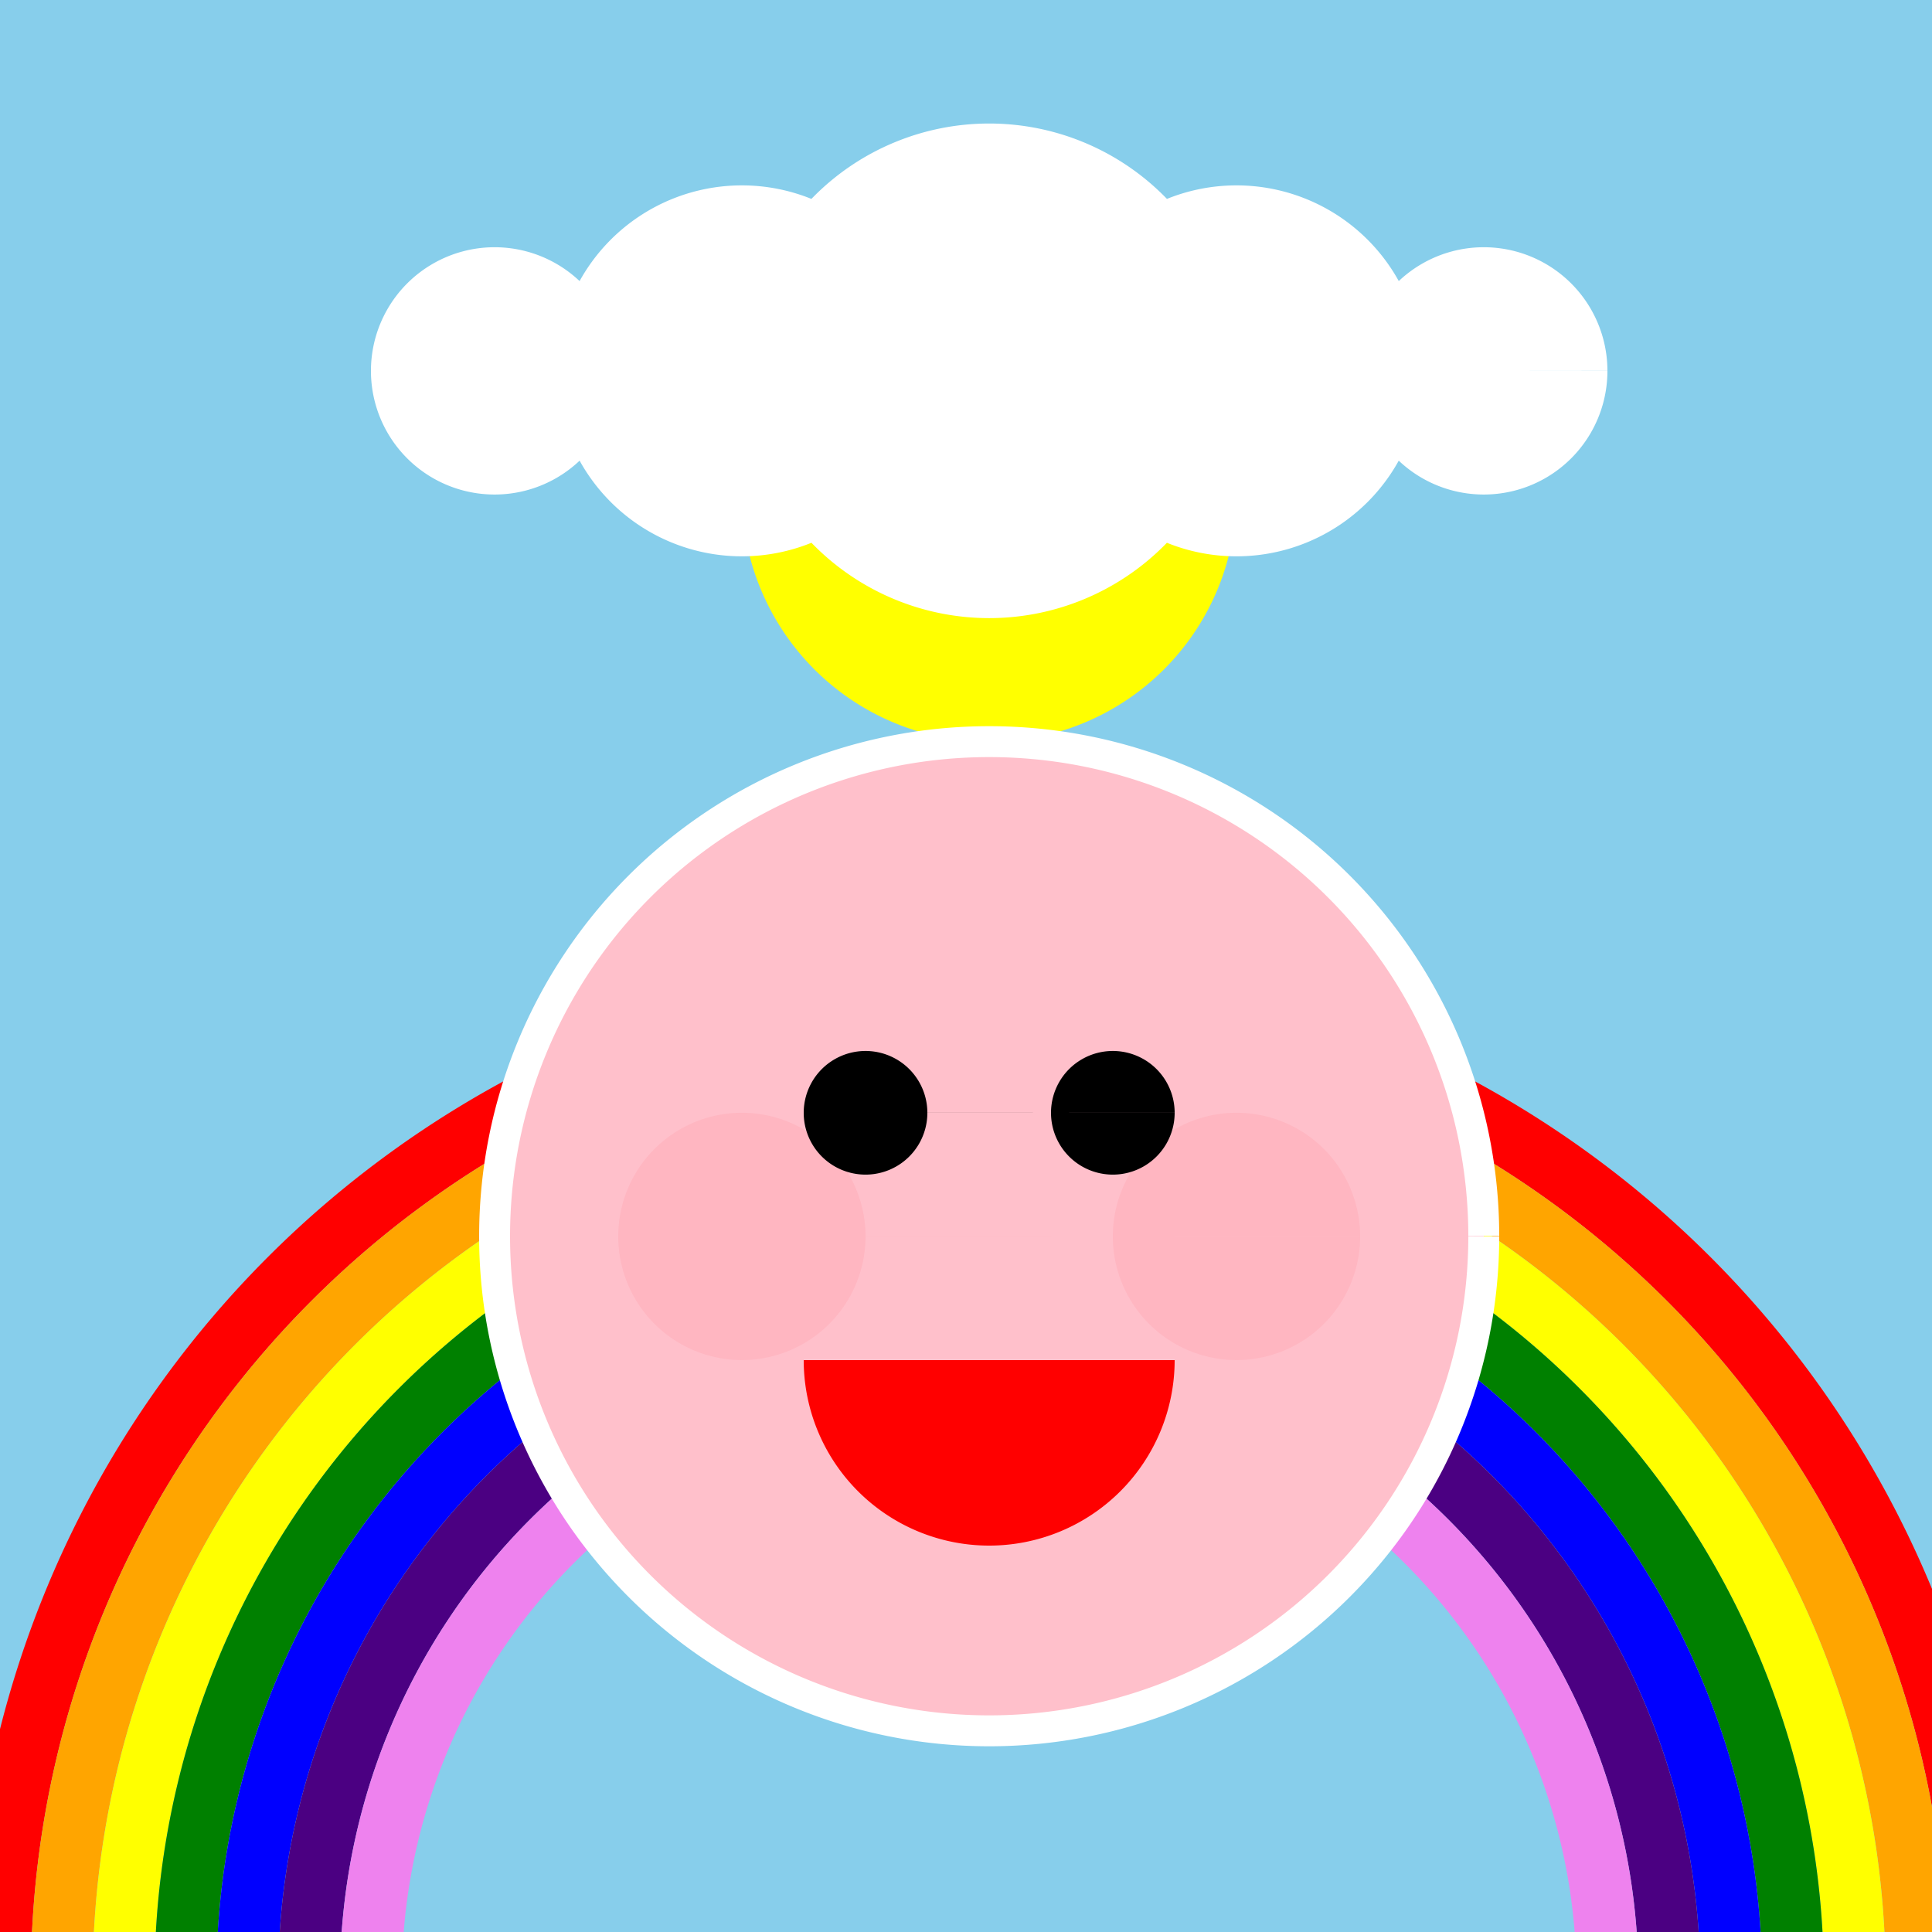 <!--

Generated by DrawGPT.
Free, open source, AI generated images in SVG, PNG, and HTML Canvas format.
https://drawgpt.ai

Created: 2023-09-26T22:54:16.203Z
Link: https://drawgpt.ai/prompt/68836/

-->
<svg xmlns="http://www.w3.org/2000/svg" xmlns:xlink="http://www.w3.org/1999/xlink" width="500" height="500"><defs/><g><rect fill="skyblue" stroke="none" x="0" y="0" width="512" height="512"/><path fill="yellow" stroke="none" paint-order="stroke fill markers" d=" M 320 128 A 64 64 0 1 1 320 127.936"/><path fill="white" stroke="none" paint-order="stroke fill markers" d=" M 160 96 A 32 32 0 1 1 160 95.968 L 240 96 A 48 48 0 1 1 240 95.952 L 320 96 A 64 64 0 1 1 320 95.936 L 368 96 A 48 48 0 1 1 368 95.952 L 416 96 A 32 32 0 1 1 416 95.968"/><path fill="none" stroke="red" paint-order="fill stroke markers" d=" M 0 512 A 256 256 0 0 1 512 512" stroke-miterlimit="10" stroke-width="16" stroke-dasharray=""/><path fill="none" stroke="orange" paint-order="fill stroke markers" d=" M 16 512 A 240 240 0 0 1 496 512" stroke-miterlimit="10" stroke-width="16" stroke-dasharray=""/><path fill="none" stroke="yellow" paint-order="fill stroke markers" d=" M 32 512 A 224 224 0 0 1 480 512" stroke-miterlimit="10" stroke-width="16" stroke-dasharray=""/><path fill="none" stroke="green" paint-order="fill stroke markers" d=" M 48 512 A 208 208 0 0 1 464 512" stroke-miterlimit="10" stroke-width="16" stroke-dasharray=""/><path fill="none" stroke="blue" paint-order="fill stroke markers" d=" M 64 512 A 192 192 0 0 1 448 512" stroke-miterlimit="10" stroke-width="16" stroke-dasharray=""/><path fill="none" stroke="indigo" paint-order="fill stroke markers" d=" M 80 512 A 176 176 0 0 1 432 512" stroke-miterlimit="10" stroke-width="16" stroke-dasharray=""/><path fill="none" stroke="violet" paint-order="fill stroke markers" d=" M 96 512 A 160 160 0 0 1 416 512" stroke-miterlimit="10" stroke-width="16" stroke-dasharray=""/><path fill="pink" stroke="white" paint-order="fill stroke markers" d=" M 384 320 A 128 128 0 1 1 384 319.872" stroke-miterlimit="10" stroke-width="8" stroke-dasharray=""/><path fill="lightpink" stroke="none" paint-order="stroke fill markers" d=" M 224 320 A 32 32 0 1 1 224 319.968 L 352 320 A 32 32 0 1 1 352 319.968"/><path fill="black" stroke="none" paint-order="stroke fill markers" d=" M 240 288 A 16 16 0 1 1 240 287.984 L 304 288 A 16 16 0 1 1 304 287.984"/><path fill="red" stroke="none" paint-order="stroke fill markers" d=" M 304 352 A 48 48 0 0 1 208 352"/></g></svg>